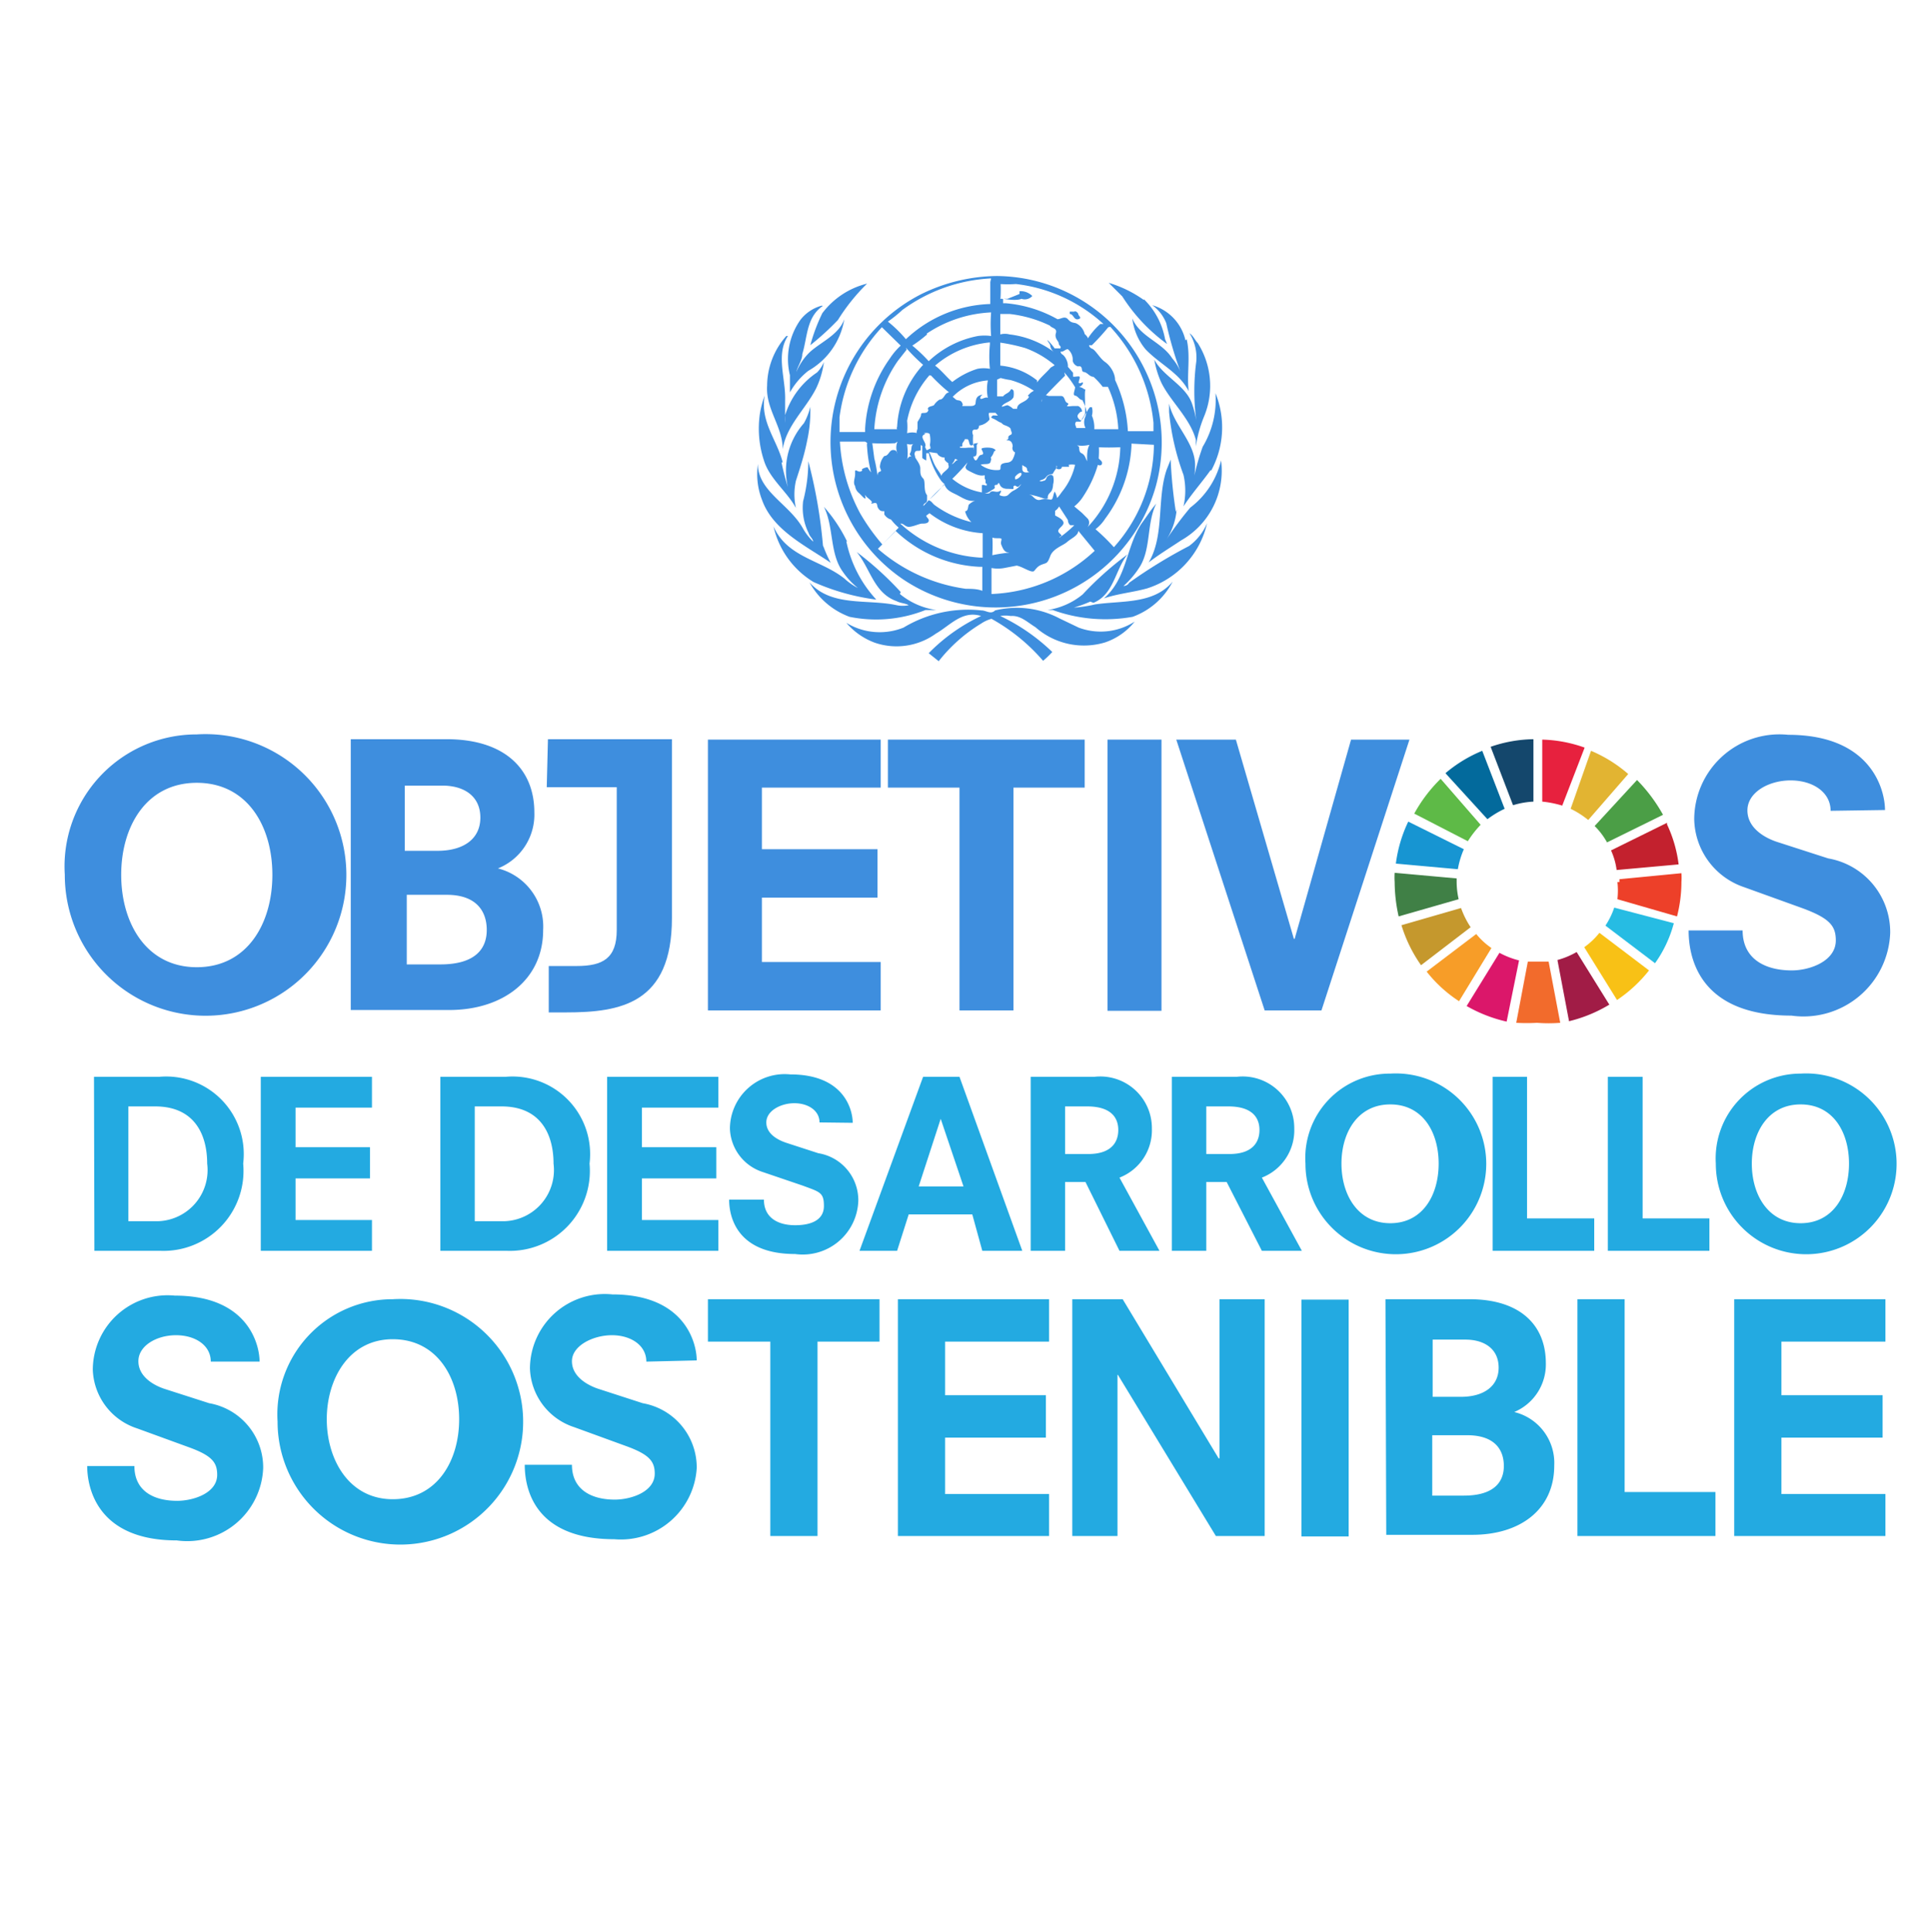 <svg xmlns="http://www.w3.org/2000/svg" viewBox="0 0 48.28 48.29"><defs><style>.cls-1{fill:#fff;}.cls-2{fill:#23aae1;}.cls-3{fill:#3e8ede;}.cls-4{fill:#5eba47;}.cls-5{fill:#e2b432;}.cls-6{fill:#c3212e;}.cls-7{fill:#4b9e46;}.cls-8{fill:#408046;}.cls-9{fill:#f8c116;}.cls-10{fill:#ed4029;}.cls-11{fill:#f79d28;}.cls-12{fill:#1795d2;}.cls-13{fill:#a11c46;}.cls-14{fill:#26bce3;}.cls-15{fill:#f26b2c;}.cls-16{fill:#e7213e;}.cls-17{fill:#db176a;}.cls-18{fill:#14476c;}.cls-19{fill:#c5982d;}.cls-20{fill:#036a9c;}</style></defs><title>Asset 6node-logo</title><g id="Layer_2" data-name="Layer 2"><g id="Layer_1-2" data-name="Layer 1"><rect class="cls-1" width="48.28" height="48.29"></rect><path class="cls-2" d="M598.59,153.05a1.28,1.28,0,0,0,1.23-1.44c0-.73-.32-1.43-1.3-1.43h-.67v2.87Zm-1.6-3.61h1.63a1.94,1.94,0,0,1,2.1,2.17,2,2,0,0,1-2.07,2.18H597Z" transform="translate(-594.64 -122.52)"></path><polygon class="cls-2" points="6.52 26.92 9.3 26.92 9.3 27.69 7.39 27.69 7.39 28.68 9.25 28.68 9.25 29.46 7.39 29.46 7.39 30.5 9.3 30.5 9.3 31.27 6.52 31.27 6.52 26.92"></polygon><path class="cls-2" d="M607.25,153.05a1.28,1.28,0,0,0,1.23-1.44c0-.73-.32-1.43-1.3-1.43h-.67v2.87Zm-1.6-3.61h1.63a1.94,1.94,0,0,1,2.1,2.17,2,2,0,0,1-2.07,2.18h-1.66Z" transform="translate(-594.64 -122.52)"></path><polygon class="cls-2" points="15.18 26.92 17.96 26.92 17.96 27.69 16.05 27.69 16.05 28.68 17.91 28.68 17.91 29.46 16.05 29.46 16.05 30.5 17.96 30.5 17.96 31.27 15.18 31.27 15.18 26.92"></polygon><path class="cls-2" d="M615.13,150.58c0-.3-.29-.48-.63-.48s-.7.19-.7.48.29.44.5.51l.8.26a1.19,1.19,0,0,1,1,1.19,1.39,1.39,0,0,1-1.58,1.33c-1.51,0-1.65-1-1.65-1.36l.87,0c0,.46.36.64.78.64s.72-.14.72-.48-.1-.35-.53-.51l-1-.34a1.18,1.18,0,0,1-.82-1.09,1.37,1.37,0,0,1,1.51-1.35c1.35,0,1.56.89,1.56,1.21Z" transform="translate(-594.64 -122.52)"></path><path class="cls-2" d="M618.16,150.49h0l-.55,1.69h1.12Zm.79,2.39h-1.59l-.29.91h-.94l1.59-4.35h.91l1.57,4.35h-1Z" transform="translate(-594.64 -122.52)"></path><path class="cls-2" d="M621.85,151.37c.6,0,.75-.32.75-.6s-.15-.59-.78-.59h-.55v1.19Zm-.07.7h-.51v1.72h-.86v-4.35H622a1.29,1.29,0,0,1,1.44,1.29,1.27,1.27,0,0,1-.81,1.23l1,1.83h-1Z" transform="translate(-594.64 -122.52)"></path><path class="cls-2" d="M625.38,151.37c.6,0,.75-.32.75-.6s-.15-.59-.78-.59h-.55v1.19Zm-.07.7h-.51v1.72h-.86v-4.35h1.62a1.29,1.29,0,0,1,1.44,1.29,1.27,1.27,0,0,1-.81,1.23l1,1.83h-1Z" transform="translate(-594.64 -122.52)"></path><path class="cls-2" d="M629.4,150.13c-.81,0-1.22.7-1.22,1.48s.41,1.49,1.22,1.49,1.21-.7,1.21-1.49-.4-1.48-1.21-1.48m0-.77a2.26,2.26,0,1,1-2.12,2.25,2.11,2.11,0,0,1,2.12-2.25" transform="translate(-594.64 -122.52)"></path><polygon class="cls-2" points="37.32 26.92 38.18 26.92 38.18 30.46 39.86 30.46 39.86 31.27 37.32 31.27 37.32 26.92"></polygon><polygon class="cls-2" points="40.2 26.92 41.07 26.92 41.07 30.46 42.74 30.46 42.74 31.27 40.2 31.27 40.2 26.92"></polygon><path class="cls-2" d="M639.66,150.13c-.81,0-1.22.7-1.22,1.48s.41,1.49,1.22,1.49,1.21-.7,1.21-1.49-.4-1.48-1.21-1.48m0-.77a2.26,2.26,0,1,1-2.12,2.25,2.12,2.12,0,0,1,2.12-2.25" transform="translate(-594.64 -122.52)"></path><path class="cls-2" d="M599.91,156.56c0-.41-.39-.66-.87-.66s-.94.26-.94.65.39.61.68.7l1.09.35a1.63,1.63,0,0,1,1.35,1.62,1.9,1.9,0,0,1-2.16,1.81c-2,0-2.24-1.33-2.24-1.86l1.18,0c0,.63.49.87,1.07.87.4,0,1-.19,1-.65,0-.31-.13-.48-.71-.69l-1.29-.47a1.6,1.6,0,0,1-1.11-1.47,1.87,1.87,0,0,1,2.05-1.85c1.83,0,2.12,1.22,2.12,1.65Z" transform="translate(-594.64 -122.52)"></path><path class="cls-2" d="M604.46,156c-1.1,0-1.65,1-1.65,2s.55,2,1.65,2,1.66-.95,1.66-2-.56-2-1.66-2m0-1a3.07,3.07,0,1,1-2.88,3.06,2.88,2.88,0,0,1,2.88-3.06" transform="translate(-594.64 -122.52)"></path><path class="cls-2" d="M610.8,156.56c0-.41-.39-.66-.86-.66s-1,.26-1,.65.4.61.69.7l1.08.35a1.63,1.63,0,0,1,1.35,1.62A1.9,1.9,0,0,1,610,161c-2.05,0-2.24-1.33-2.24-1.86l1.18,0c0,.63.5.87,1.07.87.4,0,1-.19,1-.65,0-.31-.14-.48-.72-.69l-1.29-.47a1.6,1.6,0,0,1-1.11-1.47,1.87,1.87,0,0,1,2.06-1.85c1.82,0,2.11,1.22,2.11,1.65Z" transform="translate(-594.64 -122.52)"></path><polygon class="cls-2" points="19.26 33.54 17.7 33.54 17.7 32.48 21.99 32.48 21.99 33.54 20.44 33.54 20.44 38.4 19.26 38.4 19.26 33.54"></polygon><polygon class="cls-2" points="22.45 32.48 26.23 32.48 26.23 33.54 23.63 33.54 23.63 34.88 26.15 34.88 26.15 35.94 23.63 35.94 23.63 37.35 26.23 37.35 26.23 38.4 22.45 38.4 22.45 32.48"></polygon><polygon class="cls-2" points="27.95 34.37 27.94 34.37 27.94 38.4 26.81 38.4 26.81 32.48 28.07 32.48 30.47 36.46 30.49 36.46 30.49 32.48 31.62 32.48 31.62 38.4 30.4 38.4 27.95 34.37"></polygon><rect class="cls-2" x="32.54" y="32.49" width="1.18" height="5.92"></rect><path class="cls-2" d="M631.24,159.91c.74,0,1-.33,1-.74s-.23-.77-.92-.77h-.87v1.51Zm-.07-2.47c.56,0,.94-.26.94-.73s-.36-.7-.83-.7h-.82v1.43ZM629.28,155h2.1c1.26,0,1.91.64,1.91,1.6a1.29,1.29,0,0,1-.79,1.22v0a1.31,1.31,0,0,1,1,1.34c0,1.09-.84,1.73-2.05,1.73h-2.15Z" transform="translate(-594.64 -122.52)"></path><polygon class="cls-2" points="39.44 32.48 40.62 32.48 40.62 37.3 42.89 37.3 42.89 38.4 39.44 38.4 39.44 32.48"></polygon><polygon class="cls-2" points="43.36 32.48 47.14 32.48 47.14 33.54 44.54 33.54 44.54 34.88 47.07 34.88 47.07 35.94 44.54 35.94 44.54 37.35 47.14 37.35 47.14 38.4 43.36 38.4 43.36 32.48"></polygon><path class="cls-3" d="M619.45,135.9l0,0a4.17,4.17,0,0,1,0,.5,3.85,3.85,0,0,1,.49-.07.16.16,0,0,1-.09,0c-.1,0-.14-.11-.17-.18s0-.1,0-.15-.17,0-.24-.05a.18.18,0,0,0-.07,0m-2.35-.14v0l-.43.43a4.22,4.22,0,0,0,2.2,1c.13,0,.28,0,.41.05l0-.05v-.55l0,0h-.07a3.26,3.26,0,0,1-2.1-.9m4.57,0v0c0,.12-.18.19-.28.28s-.35.16-.42.35-.09.17-.2.21-.14.09-.2.16-.28-.1-.44-.13l-.31.06a.86.86,0,0,1-.32,0c0,.21,0,.44,0,.65l0,0a4,4,0,0,0,2.58-1.08Zm-3.8-.38c0,.05.08.08.06.14s-.11.06-.17.06-.2.07-.31.08-.14-.09-.23-.08a3.23,3.23,0,0,0,2,.85l.06,0,0-.07v-.54l0,0a2.44,2.44,0,0,1-1.33-.5m0,0a.06.06,0,0,1-.05-.06Zm-.07-.09h0v0Zm3.31-.08v0a.27.27,0,0,1-.1.11s0,.09,0,.11.19.08.21.18-.21.17-.1.27,0,.06,0,.11l0,0a2.76,2.76,0,0,0,.37-.31h0s-.06,0-.09,0-.07-.07-.07-.13Zm-2.86-.57a3.26,3.26,0,0,1-.41.42c.07,0,.1.07.15.11a2.56,2.56,0,0,0,1.06.46l-.1,0a.54.54,0,0,1-.19-.3c.08,0,.07-.11.09-.16a.44.44,0,0,1,.22-.12c-.21.08-.39-.07-.56-.15s-.21-.12-.26-.22m2-.06c-.07,0-.1.05-.15.09s-.08-.06-.13,0l0,0s0,.05,0,.06-.1,0-.17,0v0s0,0,0,0-.13,0-.17-.1-.05,0-.07,0-.08,0-.06.05-.06.07-.1.1-.09.06-.15.06,0,0,0,0a.23.23,0,0,0,.12,0c.06-.1.16,0,.25-.05s0,.07,0,.09.15.07.22,0,.1-.09.16-.12.2-.13.19-.25Zm-.24-.15s0,0,0,.05.16-.05.16-.12-.11,0-.16.07m-1.19-.36a4.73,4.73,0,0,1-.38.41,1.57,1.57,0,0,0,.74.34c0-.06,0-.13,0-.17s.08,0,.12,0a0,0,0,0,0,0-.05c-.06,0,0-.08-.05-.12s0,0,0,0,0-.07,0-.11,0,0,.05,0c-.13.07-.27,0-.39-.06s-.13-.07-.14-.13m2.59,0c-.06,0-.13,0-.18,0s0,0,0,0,0,.07-.09.06,0-.06-.05-.09a.15.15,0,0,1,0,.07.67.67,0,0,0-.09.14s-.11,0-.16.07-.11.07-.17.1,0,0,0,0a.08.08,0,0,0,.09,0c.09,0,.07-.09.12-.12s.08-.05.13,0a.38.38,0,0,1,0,.21s0,.13-.06.19-.08.09-.07.16a.14.14,0,0,1-.11,0,2.11,2.11,0,0,0-.51-.12s0,0,0,0,.17,0,.24.07.12.11.21.08.2,0,.25,0,.05-.13.09-.2h0a.52.52,0,0,1,.06.16c.06-.06.1-.13.15-.19a1.63,1.63,0,0,0,.3-.64.45.45,0,0,0-.16,0m-1.16,0s0,.08,0,.1,0,.1.12.09,0,0,0-.07-.07-.07-.11-.11a0,0,0,0,1,0,0s0,0-.06,0m-1.63-.16a.35.35,0,0,1-.08.13h0c.05,0,.09-.1.15-.1Zm-.65-.17c.06.11.09.23.15.34s.12.17.16.26c0-.07.12-.13.17-.2a.08.08,0,0,0,0-.08c0-.05,0-.11,0-.14s0,.07,0,.1,0,0,0,0-.08-.05-.09-.09,0,0,0-.05,0,0,0,0,0,0,0,0-.14,0-.19-.11m-1.05-.25,0,0a5.37,5.37,0,0,1-.57,0l0,0,.05.38a3.58,3.58,0,0,1,.08.43s0-.09.06-.1,0-.08,0-.12a.44.44,0,0,1,.11-.27c.11,0,.12-.15.22-.15s.09.07.11.09a.39.39,0,0,1,0-.3m-.81,0-.05,0h-.58a4.26,4.26,0,0,0,.51,1.8,5.15,5.15,0,0,0,.55.77l.41-.42,0,0a1.21,1.21,0,0,1-.19-.2.3.3,0,0,1-.17-.13s0-.06,0-.08l0,0c-.07,0-.1,0-.15-.07s0-.16-.12-.13,0,0-.06-.06-.1-.08-.14-.13,0,0,0,.06-.11-.08-.17-.13,0,0,0,0a.26.26,0,0,1-.09-.17c-.06-.08,0-.2,0-.29s0,0,0-.07.06,0,.11,0l0,0s.09,0,.06-.06a.34.34,0,0,1,.14-.05,1,1,0,0,0,.09.13l0,0a3.31,3.31,0,0,1-.1-.63s0,0,0,0h0a.4.4,0,0,1,0-.11m1,0,0,.05a1.38,1.38,0,0,1,0,.4s0-.09.08-.11-.05,0,0-.09,0-.2.1-.23a.24.24,0,0,1-.2,0m4.81,0a2.4,2.4,0,0,1,0,.37l.07.07a.08.08,0,0,1,0,.09.08.08,0,0,1-.09,0,2.9,2.9,0,0,1-.36.78,1,1,0,0,1-.23.26l.19.16a.06.06,0,0,0,0,0s0,0,0,0,.09.09.14.14.06.14,0,.22a3,3,0,0,0,.82-2l0,0a5.37,5.37,0,0,1-.57,0Zm.82,0,0,0,0,.05a3.31,3.31,0,0,1-.66,1.83,1,1,0,0,1-.24.26,4.91,4.91,0,0,1,.46.45l0,0a3.89,3.89,0,0,0,1-2.51l0-.05,0,0Zm-1.41,0,.07.06c.06,0,0,.14.09.18s.1.13.14.2l0-.06c0-.11,0-.24.06-.35a.8.8,0,0,1-.38,0m.13-.2s0,0-.06,0h.06m-3.85-.07c-.17.05,0,.18,0,.28s-.08,0-.12,0l0,.11c0,.06-.11,0-.14.06s0,.08,0,.12.13.17.13.29,0,.18.07.25,0,.31.1.42l0,.12c0,.09-.1.07-.09.15s0,0,0,0h0a6.72,6.72,0,0,1,.53-.54l-.08-.08a2,2,0,0,1-.32-.7l-.06,0c0,.06,0,.11,0,.18l0,0a.33.33,0,0,1-.1-.06s0-.06,0-.08,0,0,0,0,0-.05,0-.08,0-.1,0-.14.07,0,.09.07.07,0,.1,0,0-.08,0-.1a.65.65,0,0,0,0-.24c0-.07-.1-.06-.15-.05m1.79-.51s-.11,0-.15,0,0,.12,0,.17a.41.41,0,0,1-.26.15s0,.11-.09.1-.09.07-.06.14a1.72,1.72,0,0,0,0,.24c-.12.07-.08-.11-.14-.14l0,0s0,0,0,0h-.07c0,.05-.07.08-.06.15s-.07,0-.06.06a.76.76,0,0,0,.21,0s.08,0,.13,0,0,0,0,.05h0a.09.09,0,0,0,0-.1c0-.05,0-.05.08-.06s0,0,0,.06,0,.1,0,.15,0,.13-.08.12,0,0,0,0h0a.12.12,0,0,0,.05.1c.06,0,.06-.13.15-.14s0-.12,0-.15.22-.05.31,0,0,.05,0,.08a.39.39,0,0,1-.08.14.07.07,0,0,1,0,.08c0,.12-.17.06-.25.1a.65.65,0,0,0,.45.13c.09,0,0-.12.1-.16s.16,0,.24-.09a.62.62,0,0,0,.07-.19.12.12,0,0,1-.06-.15s0-.14-.11-.15,0,0,0-.05,0-.06.06-.09,0-.1,0-.14-.09-.08-.15-.1-.07-.06-.11-.07-.11-.07-.19-.1,0-.06,0-.07.09,0,.13,0Zm-1-.34h0c.05.05.13,0,.17.1s0,0,0,.07l0,0s0,0,0,0,.06,0,.1,0,.09,0,.11,0,.11,0,.12-.06,0-.17.12-.21,0,0,0,.07.14-.05.19,0a1.08,1.08,0,0,1,0-.44,1.37,1.37,0,0,0-.88.41m1.11-.43c0,.12,0,.29,0,.42l.15,0c.05-.07.14-.08.18-.15s.06,0,.08,0a.47.47,0,0,1,0,.17c-.06.11-.19.12-.27.2s.08,0,.12,0a.42.42,0,0,1,.14.09s.07,0,.1,0c0-.17.24-.15.3-.31h0s-.06,0,0-.05a.34.34,0,0,1,.12-.09,2,2,0,0,0-.59-.27,1.69,1.69,0,0,1-.24-.05m-1.78-.07a2.44,2.44,0,0,0-.56,1.14,1.54,1.54,0,0,1,0,.31.46.46,0,0,1,.26,0c-.05,0,0-.09,0-.12s0-.12,0-.15.09-.13.09-.2.13,0,.17-.08,0,0,0-.06.1-.06.15-.09a.47.47,0,0,1,.14-.14c.12,0,.12-.17.24-.18a4.47,4.47,0,0,1-.45-.42m3.35,0v0c-.19.19-.4.4-.58.6a.15.15,0,0,0,0,.06.66.66,0,0,0,0-.15c.05-.06.13,0,.19,0s.19,0,.29,0,.08.14.15.17,0,.06,0,.08.09,0,.17,0,.08,0,.1,0,.09.05.1.11,0,0-.06.06-.07.1,0,.17.12-.12.18-.18a1,1,0,0,0-.11-.31c-.07,0-.11-.1-.18-.11s0-.14,0-.21a2.51,2.51,0,0,0-.27-.37m-3.94-.57v0l-.22.28a3.31,3.31,0,0,0-.59,1.71h.57l0,0a.07.07,0,0,1,0-.06,2.49,2.49,0,0,1,.65-1.55,4.36,4.36,0,0,1-.43-.43m2.36-.16,0,.05v.56h0a1.73,1.73,0,0,1,.92.37l0,.05c.09-.13.23-.24.34-.37l.1-.06,0,0a2.39,2.39,0,0,0-.74-.43,4.54,4.54,0,0,0-.66-.14m-.22,0,0,0a2.45,2.45,0,0,0-1.37.58c.15.11.29.29.43.41l0,0a2,2,0,0,1,.63-.33.84.84,0,0,1,.31,0,3.11,3.11,0,0,1,0-.61m-2.7-.43a4.07,4.07,0,0,0-1.06,2.25c0,.12,0,.25,0,.37h.64l0-.08a3.34,3.34,0,0,1,.62-1.76,1.69,1.69,0,0,1,.27-.32l-.41-.4Zm5.66,0a5.74,5.74,0,0,1-.41.45h-.07s0,.06.08.09.19.24.32.33.25.28.25.45a3.45,3.45,0,0,1,.32,1.28l0,0,.05,0h.59c0-.06,0-.14,0-.21a4.13,4.13,0,0,0-1.08-2.4m-4.58.19a3.27,3.27,0,0,1-.37.28,3.73,3.73,0,0,1,.41.39l0,0a2.46,2.46,0,0,1,1.23-.63,1.22,1.22,0,0,1,.33,0,3.9,3.9,0,0,1,0-.59,3.15,3.15,0,0,0-1.61.53m3.7-.55s-.08,0-.12,0a.13.13,0,0,0,0,.06c.09,0,.1.16.21.13s0-.08,0-.13a.11.11,0,0,0-.09-.07m-1.86,0,0,0c0,.2,0,.4,0,.58a.45.45,0,0,1,.23,0,2.3,2.3,0,0,1,1.11.44.24.24,0,0,1-.09-.15h0c0-.06-.06-.09-.07-.15l0,0a1.68,1.68,0,0,1,.18.21c.05,0,.08,0,.12,0s0,.11.07.15.15.19.14.31,0,0,0,0l.13.15s0,.07,0,.09.08,0,.14,0,0,.1,0,.15.08,0,.1,0,0,.07-.06.1,0,0,.07.05.06,0,.05.07,0,.22,0,.34,0,.14,0,.2-.08.14-.11.22l-.11,0c-.06.06,0,.12,0,.16h.23l0,0a.33.33,0,0,1,0-.29.49.49,0,0,1,.11-.23s0,0,.05,0a.37.37,0,0,1,0,.21.76.76,0,0,1,.06.34c.2,0,.4,0,.6,0l0,0a2.85,2.85,0,0,0-.26-1.06c-.05,0-.08,0-.13,0s0,0,0,0a1.79,1.79,0,0,0-.23-.25c-.1,0-.15-.11-.24-.12s0-.17-.15-.14a.19.19,0,0,1-.13-.14.34.34,0,0,0-.12-.29c-.07,0-.1.07-.18.06s0-.08,0-.11-.05-.05-.05-.1-.11-.12-.07-.25-.1-.12-.15-.19a3.12,3.12,0,0,0-1-.29c-.09,0-.17,0-.24,0m.48-.5-.3.12s-.07,0-.09,0,0,0,0,0,.3.06.44,0a.25.25,0,0,0,.27-.07h0a.41.41,0,0,0-.32-.12m-.71-.32a4.09,4.09,0,0,0-2.22.79,3.26,3.26,0,0,1-.36.29h0a3.12,3.12,0,0,1,.45.44v0a3.21,3.21,0,0,1,2.11-.88l0-.05v-.5Zm.23,0a3.6,3.6,0,0,1,0,.57.09.09,0,0,1,0-.05.06.06,0,0,1,.07,0s0,.08,0,.1l.06,0a3.19,3.19,0,0,1,1.3.4h0c.08,0,.18-.09.26,0s.12.08.2.1a.4.4,0,0,1,.22.27s.08.07.08.11a1.74,1.74,0,0,1,.31-.36l.08,0a3.9,3.9,0,0,0-2.19-1,2.73,2.73,0,0,1-.4,0m3.63,2.15a4.14,4.14,0,0,1,.27,2.9,4.16,4.16,0,0,1-6.31,2.34,4.15,4.15,0,0,1,.45-7.14,4.38,4.38,0,0,1,1.88-.45,4.16,4.16,0,0,1,3.71,2.35" transform="translate(-594.64 -122.52)"></path><path class="cls-3" d="M623.24,130a1.86,1.86,0,0,1,.53,1l.05.12a4.37,4.37,0,0,1-1.12-1.19l-.34-.34a3,3,0,0,1,.88.43" transform="translate(-594.64 -122.52)"></path><path class="cls-3" d="M615.59,130.52a6.87,6.87,0,0,1-.69.63,4.53,4.53,0,0,1,.3-.8,2,2,0,0,1,1.12-.74,4.86,4.86,0,0,0-.73.91" transform="translate(-594.64 -122.52)"></path><path class="cls-3" d="M624.31,131c.1.44,0,.86.05,1.3h0c-.23-.46-.73-.68-1.08-1.05a1.48,1.48,0,0,1-.33-.77c.2.47.73.58,1,1a1.22,1.22,0,0,1,.2.32h0a9.24,9.24,0,0,1-.35-1.2,1,1,0,0,0-.35-.45,1.19,1.19,0,0,1,.83.88" transform="translate(-594.64 -122.52)"></path><path class="cls-3" d="M615.21,130.17c-.41.28-.38.78-.51,1.2,0,.15-.11.29-.15.45h0a1.48,1.48,0,0,1,.34-.5c.29-.26.72-.43.86-.82a1.82,1.82,0,0,1-.9,1.29,1.81,1.81,0,0,0-.46.54c0-.14,0-.28,0-.43a1.7,1.7,0,0,1,.26-1.38,1,1,0,0,1,.54-.36" transform="translate(-594.64 -122.52)"></path><path class="cls-3" d="M624.57,131.07a2,2,0,0,1,.18,1.85,3.16,3.16,0,0,0-.21.76c0-.05,0-.11,0-.16-.14-.55-.67-1-.88-1.47a2.41,2.41,0,0,1-.16-.54c.23.43.8.65.95,1.12a2.6,2.6,0,0,1,.1.4,0,0,0,0,0,0,0,5.57,5.57,0,0,1,0-1.47,1.14,1.14,0,0,0-.17-.71c.09.06.13.16.2.24" transform="translate(-594.64 -122.52)"></path><path class="cls-3" d="M614.34,130.92c-.31.47-.05,1.07-.07,1.61l0,.56s0,0,0,0a1.29,1.29,0,0,0,0-.19,2,2,0,0,1,.8-1.07.83.83,0,0,0,.17-.26,2.2,2.2,0,0,1-.19.65c-.26.52-.75.94-.84,1.53,0-.57-.43-1-.39-1.59a1.88,1.88,0,0,1,.48-1.24s0,0,0,0" transform="translate(-594.64 -122.52)"></path><path class="cls-3" d="M624.91,134.27c-.22.31-.48.6-.68.91a1.76,1.76,0,0,0,0-.79,6.2,6.2,0,0,1-.36-1.57v-.21c.13.57.68,1,.65,1.59a1.93,1.93,0,0,1-.06.42h0l0,0a5.79,5.79,0,0,1,.25-.93,2.28,2.28,0,0,0,.32-1.34,2.27,2.27,0,0,1-.11,1.94" transform="translate(-594.64 -122.52)"></path><path class="cls-3" d="M614.18,134.08a6.25,6.25,0,0,0,.16.62s0,0,0,0a1.79,1.79,0,0,1,.4-1.6,1.59,1.59,0,0,0,.16-.41,3.5,3.5,0,0,1-.08.85c-.07.36-.18.69-.28,1a1.56,1.56,0,0,0,0,.68l0,0c-.22-.41-.66-.73-.8-1.19a2.55,2.55,0,0,1-.1-1.17,2.3,2.3,0,0,1,.12-.45c-.12.65.31,1.11.45,1.67" transform="translate(-594.64 -122.52)"></path><path class="cls-3" d="M624.06,135.25a1.63,1.63,0,0,1-.25.75h0a8.53,8.53,0,0,1,.59-.79,2.08,2.08,0,0,0,.77-1.18,2,2,0,0,1-1,2c-.27.18-.55.35-.81.55v0c.4-.67.2-1.59.45-2.32l.1-.25a11.62,11.62,0,0,0,.13,1.31" transform="translate(-594.64 -122.52)"></path><path class="cls-3" d="M615.22,136.16a3.3,3.3,0,0,0,.19.43c-.61-.42-1.45-.81-1.72-1.58a1.77,1.77,0,0,1-.1-.89c0,.68.78,1,1.12,1.6a1.46,1.46,0,0,0,.26.34c0-.07-.09-.13-.11-.21a1.42,1.42,0,0,1-.14-.8,4,4,0,0,0,.13-1,12.54,12.54,0,0,1,.37,2.15" transform="translate(-594.64 -122.52)"></path><path class="cls-3" d="M623.15,136.67a2.23,2.23,0,0,1-.42.5s.1,0,.14-.08a12.32,12.32,0,0,1,1.5-.92,1.38,1.38,0,0,0,.45-.57,2.23,2.23,0,0,1-1.5,1.63c-.36.1-.73.13-1.08.25.58-.5.55-1.28.94-1.87.12-.16.23-.34.37-.5-.24.48-.13,1.1-.4,1.56" transform="translate(-594.64 -122.52)"></path><path class="cls-3" d="M615.8,136.05a3.05,3.05,0,0,0,.75,1.46,5.64,5.64,0,0,1-1.57-.44,2.19,2.19,0,0,1-1-1.39c.34.78,1.2.84,1.78,1.31a1.5,1.5,0,0,0,.33.23h0a1.85,1.85,0,0,1-.38-.41c-.33-.46-.22-1.12-.47-1.62a3.77,3.77,0,0,1,.58.87" transform="translate(-594.64 -122.52)"></path><path class="cls-3" d="M621.9,137.56a3.39,3.39,0,0,1-.41.15,3.23,3.23,0,0,0,.53-.08c.68-.1,1.46,0,1.94-.57a1.83,1.83,0,0,1-1,.88,3.87,3.87,0,0,1-2-.17h-.13a1.8,1.8,0,0,0,.88-.39,8.18,8.18,0,0,1,1.12-1c-.31.39-.34,1-.85,1.21" transform="translate(-594.64 -122.52)"></path><path class="cls-3" d="M617.14,137.37a1.83,1.83,0,0,0,.91.4c-.08,0-.18,0-.27,0a3.33,3.33,0,0,1-1.9.17,1.89,1.89,0,0,1-1-.86c.55.62,1.45.41,2.18.57a.75.75,0,0,0,.3,0c-.08-.05-.21-.05-.3-.1-.57-.2-.66-.82-1-1.23a8.13,8.13,0,0,1,1.1,1" transform="translate(-594.64 -122.52)"></path><path class="cls-3" d="M621.61,138.21a1.57,1.57,0,0,0,1.4-.15,1.6,1.6,0,0,1-.74.52,1.83,1.83,0,0,1-1.74-.38c-.2-.12-.37-.3-.62-.28a.74.74,0,0,0-.26,0,4.89,4.89,0,0,1,1.3.9,2.39,2.39,0,0,1-.23.22,4.73,4.73,0,0,0-1.29-1.05.88.88,0,0,0-.26.12,3.94,3.94,0,0,0-1.06.94l-.25-.2a4.49,4.49,0,0,1,1.31-.93c-.47-.15-.78.24-1.13.44a1.68,1.68,0,0,1-1.52.23,1.71,1.71,0,0,1-.72-.5,1.6,1.6,0,0,0,1.43.12,3.13,3.13,0,0,1,1.95-.43c.12,0,.23.11.34,0a2.29,2.29,0,0,1,1.61.2Z" transform="translate(-594.64 -122.52)"></path><path class="cls-4" d="M631.34,143.55a2.51,2.51,0,0,1,.32-.41l-1-1.15a3.7,3.7,0,0,0-.66.87Z" transform="translate(-594.64 -122.52)"></path><path class="cls-5" d="M633.91,142.74a2.2,2.2,0,0,1,.44.28l1-1.15a3.46,3.46,0,0,0-.93-.58Z" transform="translate(-594.64 -122.52)"></path><path class="cls-6" d="M636.32,143.09l-1.4.69a1.71,1.71,0,0,1,.14.49l1.55-.14a3.28,3.28,0,0,0-.29-1" transform="translate(-594.64 -122.52)"></path><path class="cls-7" d="M634.82,143.58l1.4-.69a4,4,0,0,0-.65-.87l-1.06,1.15a1.77,1.77,0,0,1,.31.41" transform="translate(-594.64 -122.52)"></path><path class="cls-8" d="M631.06,144.57s0-.06,0-.09l-1.55-.14a1.69,1.69,0,0,0,0,.23,4,4,0,0,0,.1.86l1.5-.43a2,2,0,0,1-.05-.43" transform="translate(-594.64 -122.52)"></path><path class="cls-9" d="M634.63,145.84a1.85,1.85,0,0,1-.38.36l.82,1.32a3.51,3.51,0,0,0,.8-.74Z" transform="translate(-594.64 -122.52)"></path><path class="cls-10" d="M635.08,144.57a2,2,0,0,1,0,.43l1.49.43a3.49,3.49,0,0,0,.11-.86,1.62,1.62,0,0,0,0-.22l-1.55.15v.07" transform="translate(-594.64 -122.52)"></path><path class="cls-11" d="M631.55,145.87l-1.24.94a3.35,3.35,0,0,0,.81.74l.81-1.33a1.8,1.8,0,0,1-.38-.35" transform="translate(-594.64 -122.52)"></path><path class="cls-12" d="M631.09,144.25a2.21,2.21,0,0,1,.15-.5l-1.39-.69a3.44,3.44,0,0,0-.31,1.05Z" transform="translate(-594.64 -122.52)"></path><path class="cls-13" d="M634.88,147.64l-.82-1.32a2,2,0,0,1-.48.2l.29,1.53a3.57,3.57,0,0,0,1-.41" transform="translate(-594.64 -122.52)"></path><path class="cls-14" d="M635,145.21a1.88,1.88,0,0,1-.22.45l1.24.94a3.07,3.07,0,0,0,.47-1Z" transform="translate(-594.64 -122.52)"></path><path class="cls-15" d="M633.36,146.56l-.29,0h-.23l-.29,1.53a4.55,4.55,0,0,0,.52,0,3.68,3.68,0,0,0,.58,0Z" transform="translate(-594.64 -122.52)"></path><path class="cls-16" d="M633.2,142.56a2.6,2.6,0,0,1,.5.1l.56-1.45a3.38,3.38,0,0,0-1.06-.2Z" transform="translate(-594.64 -122.52)"></path><path class="cls-17" d="M632.62,146.53a2.08,2.08,0,0,1-.49-.19l-.82,1.33a3.59,3.59,0,0,0,1,.39Z" transform="translate(-594.64 -122.52)"></path><path class="cls-18" d="M632.47,142.65a2.09,2.09,0,0,1,.51-.09V141a3.38,3.38,0,0,0-1.07.19Z" transform="translate(-594.64 -122.52)"></path><path class="cls-19" d="M631.41,145.7a2.16,2.16,0,0,1-.24-.48l-1.49.43a3.52,3.52,0,0,0,.49,1Z" transform="translate(-594.64 -122.52)"></path><path class="cls-20" d="M631.83,143a2.34,2.34,0,0,1,.43-.26l-.56-1.45a3.43,3.43,0,0,0-.92.56Z" transform="translate(-594.64 -122.52)"></path><path class="cls-3" d="M605.65,146.63c.86,0,1.16-.38,1.16-.86s-.27-.88-1-.88h-1v1.74Zm-.07-2.84c.64,0,1.07-.29,1.07-.83s-.41-.8-.95-.8h-.94v1.63ZM603.41,141h2.4c1.44,0,2.19.74,2.19,1.83a1.45,1.45,0,0,1-.91,1.4v0a1.5,1.5,0,0,1,1.13,1.54c0,1.24-1,2-2.35,2h-2.46Z" transform="translate(-594.64 -122.52)"></path><path class="cls-3" d="M608.34,141h3.1v4.47c0,2.14-1.28,2.36-2.65,2.36h-.43v-1.16h.7c.65,0,1-.19,1-.9v-3.57h-1.75Z" transform="translate(-594.64 -122.52)"></path><polygon class="cls-3" points="17.7 18.49 22.02 18.49 22.02 19.69 19.05 19.69 19.05 21.23 21.94 21.23 21.94 22.44 19.05 22.44 19.05 24.05 22.02 24.05 22.02 25.26 17.7 25.26 17.7 18.49"></polygon><polygon class="cls-3" points="23.99 19.69 22.2 19.69 22.2 18.49 27.12 18.49 27.12 19.69 25.34 19.69 25.34 25.26 23.99 25.26 23.99 19.69"></polygon><rect class="cls-3" x="27.69" y="18.49" width="1.35" height="6.78"></rect><polygon class="cls-3" points="33.78 18.49 35.24 18.49 33.04 25.26 31.62 25.26 29.41 18.49 30.9 18.49 32.35 23.47 32.37 23.47 33.78 18.49"></polygon><path class="cls-3" d="M599.56,142.09c-1.26,0-1.89,1.09-1.89,2.3s.63,2.31,1.89,2.31,1.89-1.09,1.89-2.31-.63-2.3-1.89-2.3m0-1.21a3.52,3.52,0,1,1-3.3,3.51,3.3,3.3,0,0,1,3.3-3.51" transform="translate(-594.64 -122.52)"></path><path class="cls-3" d="M640.41,142.79c0-.47-.45-.76-1-.76s-1.08.3-1.08.75.45.7.78.8l1.24.4a1.87,1.87,0,0,1,1.55,1.86,2.17,2.17,0,0,1-2.47,2.07c-2.36,0-2.57-1.52-2.57-2.13l1.35,0c0,.72.57,1,1.23,1,.45,0,1.1-.23,1.1-.75,0-.36-.15-.55-.82-.8l-1.47-.53A1.83,1.83,0,0,1,637,143a2.13,2.13,0,0,1,2.35-2.11c2.09,0,2.42,1.39,2.42,1.88Z" transform="translate(-594.64 -122.52)"></path></g></g></svg>